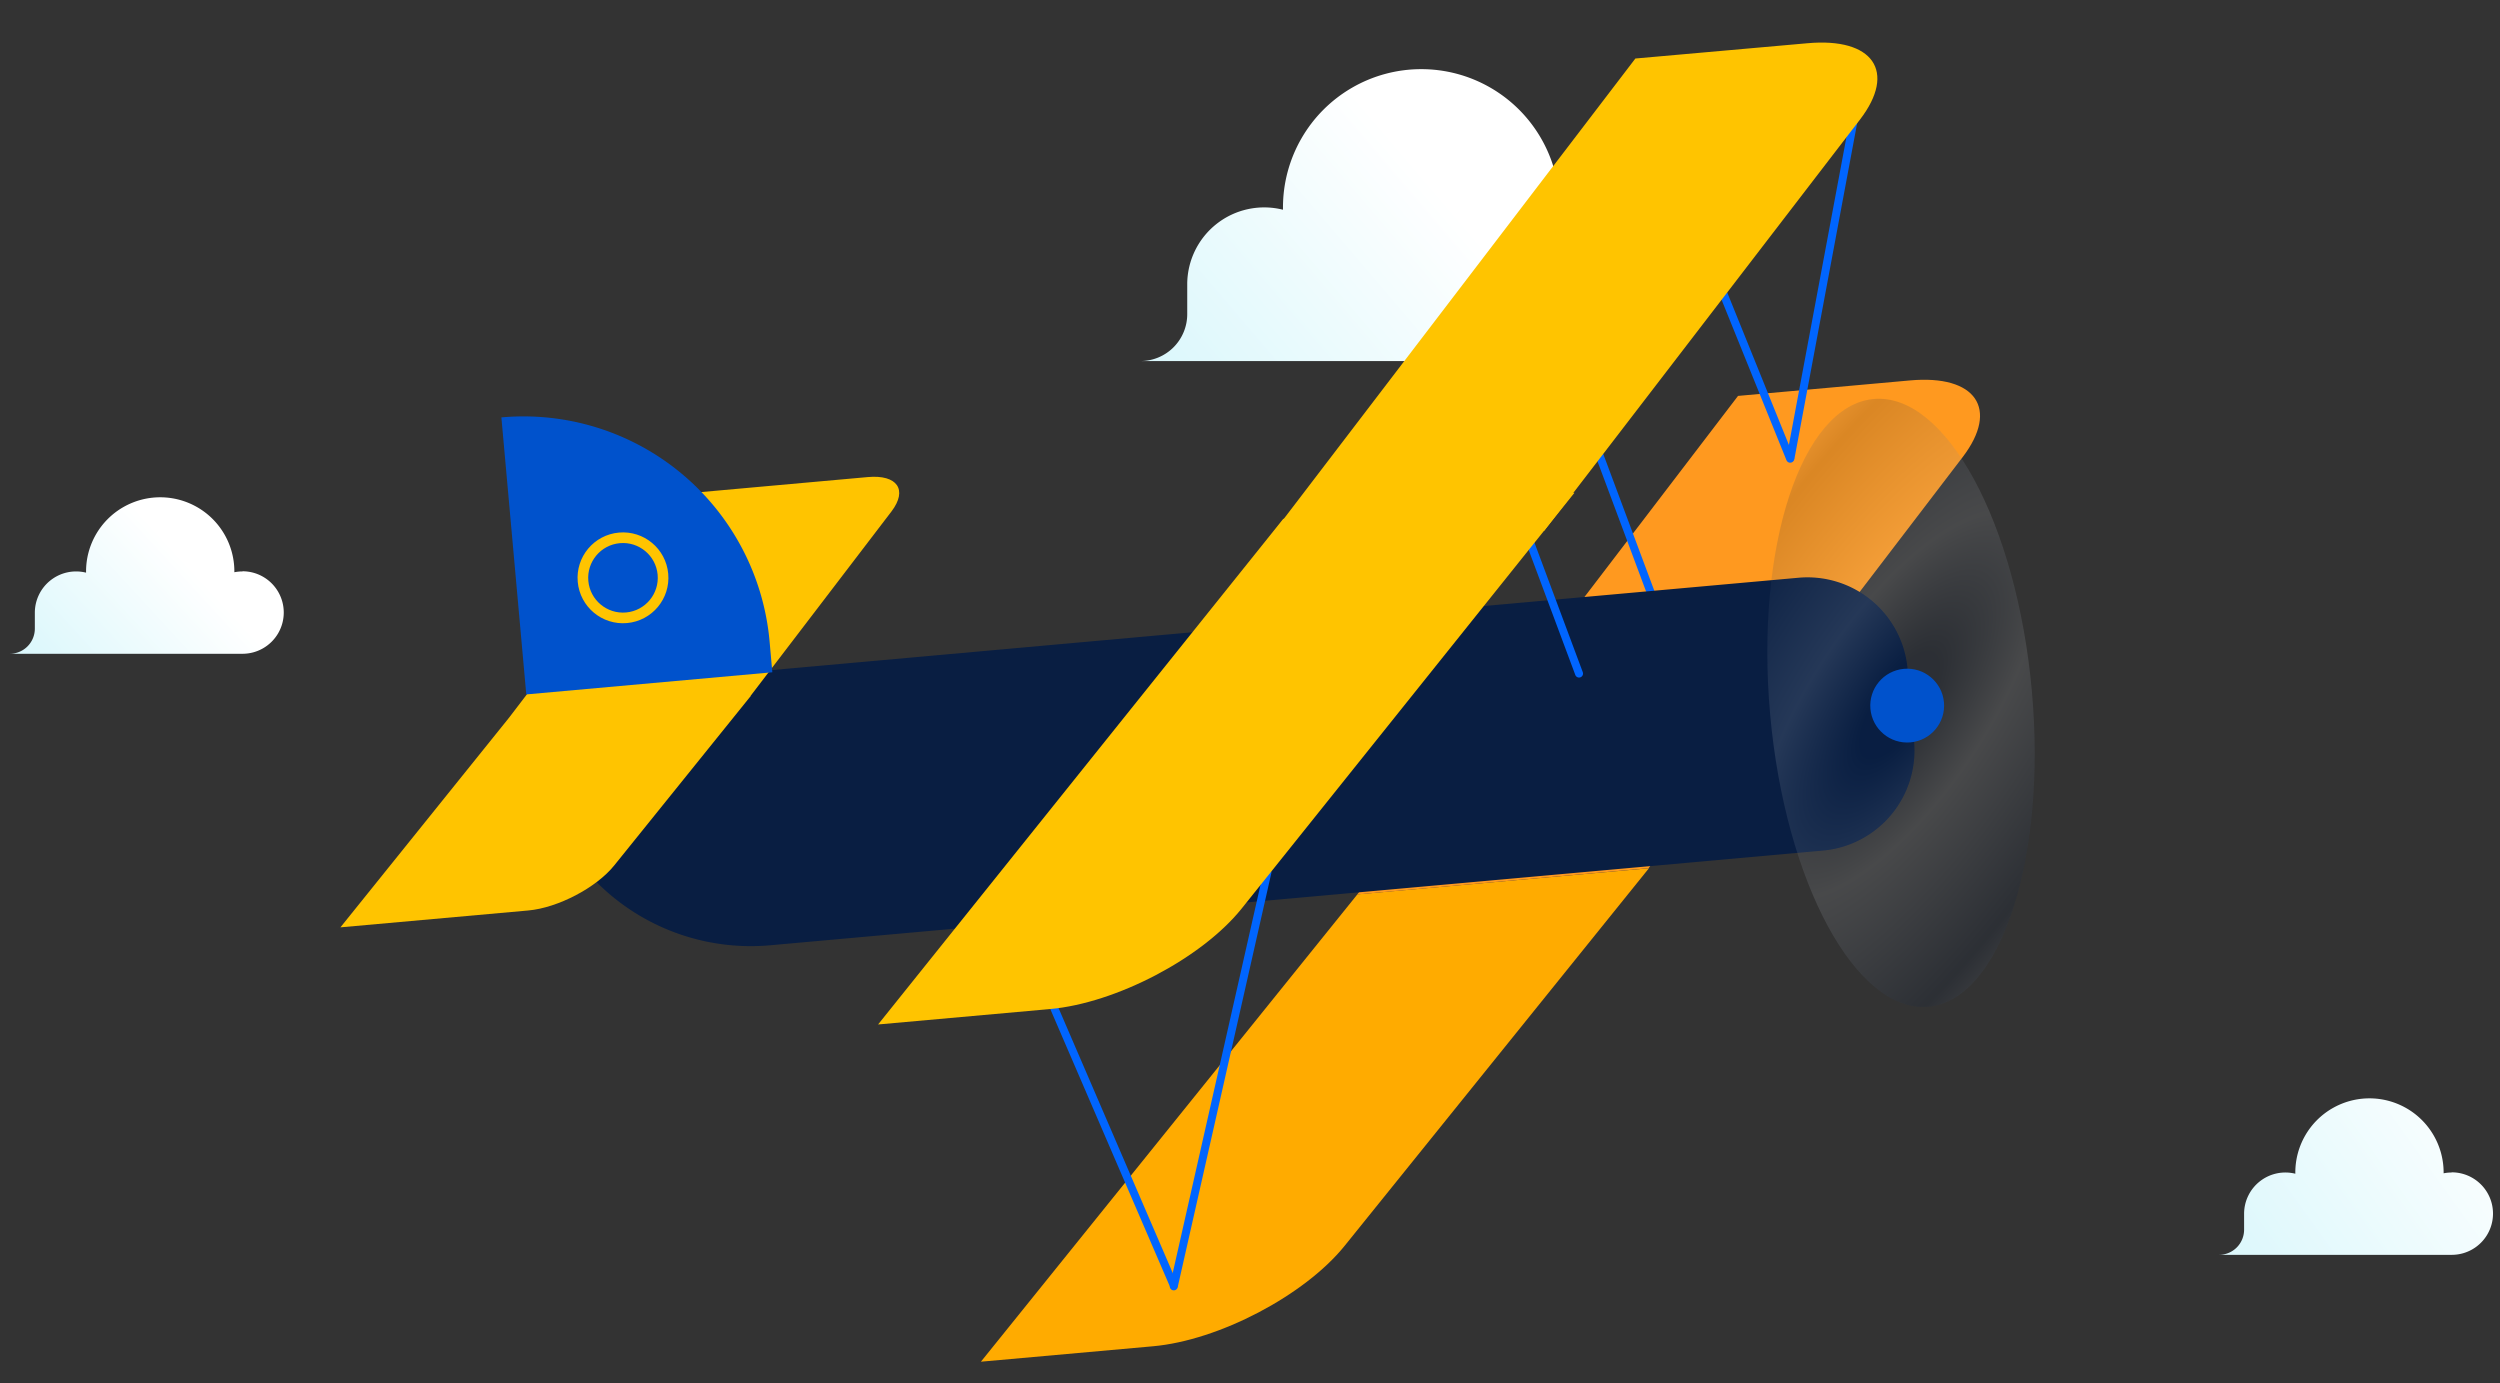 <svg xmlns="http://www.w3.org/2000/svg" xmlns:xlink="http://www.w3.org/1999/xlink" width="470" height="260" viewBox="0 0 470 260"><rect x="0" y="0" width="470" height="260" fill="#333333" stroke="none"/><defs><linearGradient id="a" x1="100.96" y1="192.82" x2="276.51" y2="43.05" gradientUnits="userSpaceOnUse"><stop offset="0" stop-color="#79e2f2"/><stop offset="1" stop-color="#fff"/></linearGradient><linearGradient id="b" x1="-56.03" y1="193.48" x2="36.98" y2="107.91" xlink:href="#a"/><linearGradient id="c" x1="285.94" y1="340.99" x2="471.94" y2="206.99" xlink:href="#a"/><radialGradient id="d" cx="356.51" cy="145.53" r="131.82" gradientTransform="matrix(0.62, -0.78, 0.31, 0.24, 90.91, 375.69)" gradientUnits="userSpaceOnUse"><stop offset="0.09" stop-color="#091e42"/><stop offset="0.32" stop-color="#c1c7d0"/><stop offset="0.76" stop-color="#091e42"/><stop offset="0.97" stop-color="#c1c7d0"/></radialGradient></defs><title>02-biplane</title><path d="M296.05,39a14.51,14.51,0,0,0-2.85.28c0-.09,0-.19,0-.28a26,26,0,1,0-52,0c0,.14,0,.29,0,.43a14.47,14.47,0,0,0-18,14v5.63a8.82,8.82,0,0,1-8.82,8.82h81.59a14.45,14.45,0,0,0,0-28.91Z" style="fill:url(#a)"/><path d="M45.59,107.43a7.79,7.79,0,0,0-1.53.15s0-.1,0-.15a13.94,13.94,0,1,0-27.88,0c0,.08,0,.15,0,.23a7.76,7.76,0,0,0-9.63,7.52v3a4.73,4.73,0,0,1-4.73,4.73H45.59a7.75,7.75,0,0,0,0-15.51Z" style="fill:url(#b)"/><path d="M460.93,220.43a7.79,7.79,0,0,0-1.53.15s0-.1,0-.15a13.94,13.94,0,1,0-27.88,0c0,.08,0,.15,0,.23a7.76,7.76,0,0,0-9.63,7.52v3a4.73,4.73,0,0,1-4.73,4.73h43.77a7.75,7.75,0,0,0,0-15.51Z" style="fill:url(#c)"/><path d="M216.75,253.1,184.41,256l70.78-87.86L310,163.23l-57.22,71C245.25,243.55,229.14,252,216.75,253.1Z" style="fill:#ffab00"/><path d="M359.08,71.52l-32.33,2.91-71.58,93.72,54.76-4.93L369,85.91C375.89,76.85,371.46,70.4,359.08,71.52Z" style="fill:#ff991f"/><line x1="295.18" y1="70.79" x2="311.34" y2="114.08" style="fill:none;stroke:#0065ff;stroke-linecap:round;stroke-linejoin:round;stroke-width:1.5px"/><path d="M101.22,118.4H340.86a18.9,18.9,0,0,1,18.9,18.9V151a18.9,18.9,0,0,1-18.9,18.9H142.16A40.94,40.94,0,0,1,101.22,129V118.4a0,0,0,0,1,0,0Z" transform="translate(-11.99 21.23) rotate(-5.14)" style="fill:#091e42"/><line x1="220.67" y1="241.84" x2="238.27" y2="164.02" style="fill:none;stroke:#0065ff;stroke-linecap:round;stroke-linejoin:round;stroke-width:1.5px"/><line x1="189.11" y1="168.45" x2="220.67" y2="241.67" style="fill:none;stroke:#0065ff;stroke-linecap:round;stroke-linejoin:round;stroke-width:1.5px"/><line x1="336.62" y1="86.09" x2="349.75" y2="15.84" style="fill:none;stroke:#0065ff;stroke-linecap:round;stroke-linejoin:round;stroke-width:1.5px"/><line x1="309.46" y1="19.25" x2="336.55" y2="86.24" style="fill:none;stroke:#0065ff;stroke-linecap:round;stroke-linejoin:round;stroke-width:1.5px"/><line x1="262.17" y1="118.5" x2="270.46" y2="73.32" style="fill:none;stroke:#091e42;stroke-linecap:round;stroke-linejoin:round"/><line x1="280.71" y1="83.34" x2="296.86" y2="126.63" style="fill:none;stroke:#0065ff;stroke-linecap:round;stroke-linejoin:round;stroke-width:1.5px"/><path d="M339.78,8.13,307.45,11l-71.58,93.72,54.43-4.92,59.38-77.32C356.6,13.46,352.17,7,339.78,8.13Z" style="fill:#ffc400"/><path d="M163.14,89.69l-35.32,3.18L95.7,134.93h0L64,174.34l35.32-3.17c5.56-.5,12.79-4.28,16.15-8.46l25.68-31.87h-.05l26.5-34.69C170.69,92.08,168.7,89.19,163.14,89.69Z" style="fill:#ffc400"/><ellipse cx="357.39" cy="132.13" rx="24.7" ry="57.36" transform="translate(-10.4 32.56) rotate(-5.14)" style="opacity:0.15;fill:url(#d)"/><path d="M98.94,130.55l46.26-4.16-.52-5.82a46.45,46.45,0,0,0-50.42-42.1h0" style="fill:#0052cc"/><circle cx="358.55" cy="132.65" r="6.94" transform="translate(-10.44 32.66) rotate(-5.14)" style="fill:#0052cc"/><circle cx="117.12" cy="108.63" r="7.54" transform="translate(-9.26 10.93) rotate(-5.14)" style="fill:none;stroke:#ffc400;stroke-miterlimit:10;stroke-width:2px"/><path d="M197.42,189.7l-32.34,2.9,76.17-95.05L296,92.64l-62.61,78.22C225.92,180.15,209.81,188.59,197.42,189.7Z" style="fill:#ffc400"/></svg>